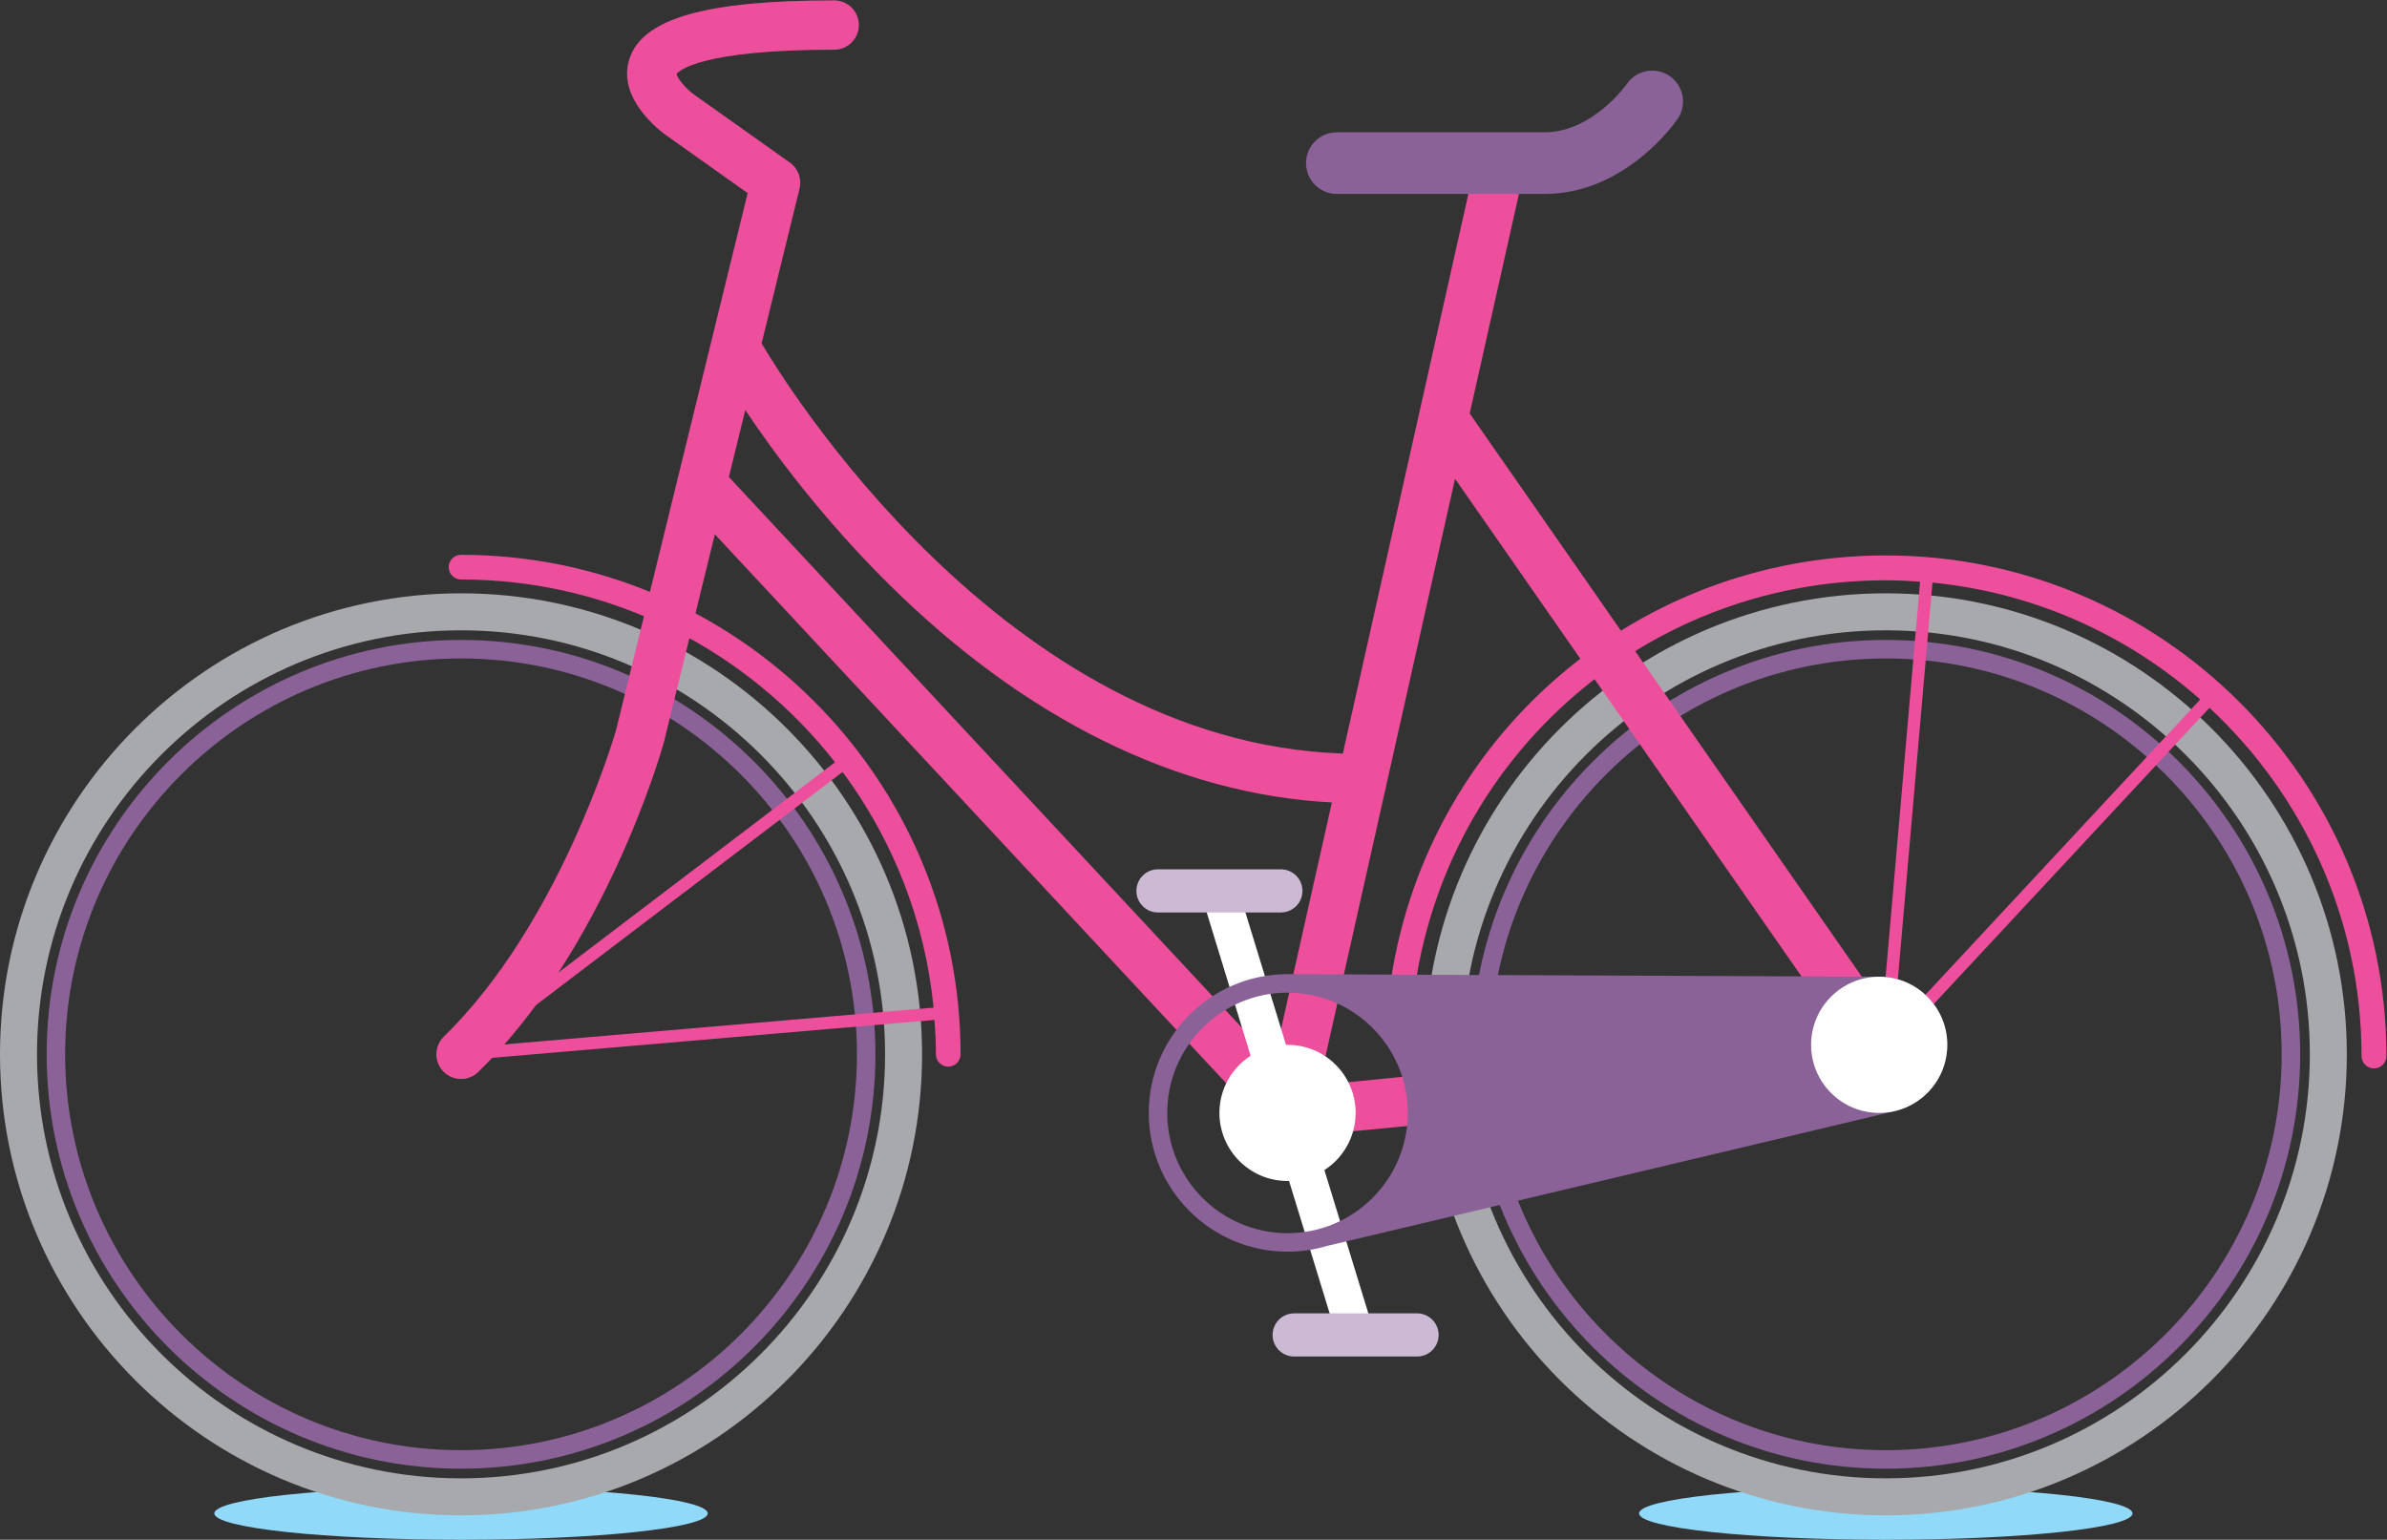 <?xml version="1.0" encoding="UTF-8" standalone="no"?>
<!-- Created with Inkscape (http://www.inkscape.org/) -->

<svg
   xmlns:dc="http://purl.org/dc/elements/1.1/"
   xmlns:cc="http://creativecommons.org/ns#"
   xmlns:rdf="http://www.w3.org/1999/02/22-rdf-syntax-ns#"
   xmlns:svg="http://www.w3.org/2000/svg"
   xmlns="http://www.w3.org/2000/svg"
   xmlns:sodipodi="http://sodipodi.sourceforge.net/DTD/sodipodi-0.dtd"
   xmlns:inkscape="http://www.inkscape.org/namespaces/inkscape"
   version="1.1"
   id="svg4502"
   xml:space="preserve"
   width="327.154"
   height="211.045"
   viewBox="0 0 327.154 211.045"
   sodipodi:docname="pedal.svg"
   inkscape:version="0.92.1 r"><rect x="0" y="0" width="327.154" height="211.045" fill="#333333" stroke="none"/><defs
     id="defs4506"><clipPath
       clipPathUnits="userSpaceOnUse"
       id="clipPath4518"><path
         d="M 0,158.285 H 245.366 V 0 H 0 Z"
         id="path4516"
         inkscape:connector-curvature="0" /></clipPath></defs><sodipodi:namedview
     pagecolor="#ffffff"
     bordercolor="#666666"
     borderopacity="1"
     objecttolerance="10"
     gridtolerance="10"
     guidetolerance="10"
     inkscape:pageopacity="0"
     inkscape:pageshadow="2"
     inkscape:window-width="3840"
     inkscape:window-height="2058"
     id="namedview4504"
     showgrid="false"
     fit-margin-top="0"
     fit-margin-left="0"
     fit-margin-right="0"
     fit-margin-bottom="0"
     inkscape:zoom="1.118236"
     inkscape:cx="163.57693"
     inkscape:cy="105.5224"
     inkscape:window-x="0"
     inkscape:window-y="50"
     inkscape:window-maximized="1"
     inkscape:current-layer="g4510" /><g
     id="g4510"
     inkscape:groupmode="layer"
     inkscape:label="Vector Smart Object_3"
     transform="matrix(1.333,0,0,-1.333,-3.9999999e-4,211.046)"><g
       id="g4512"><g
         id="g4514"
         clip-path="url(#clipPath4518)"><g
           id="g4520"
           transform="translate(168.527,2.709)"><path
             d="m 0,0 c 0,-1.496 11.357,-2.708 25.367,-2.708 14.01,0 25.366,1.212 25.366,2.708 0,1.496 -11.356,2.709 -25.366,2.709 C 11.357,2.709 0,1.496 0,0"
             style="fill:#91d9f8;fill-opacity:1;fill-rule:nonzero;stroke:none"
             id="path4522"
             inkscape:connector-curvature="0" /></g><g
           id="g4524"
           transform="translate(22.037,2.709)"><path
             d="m 0,0 c 0,-1.496 11.357,-2.708 25.366,-2.708 14.01,0 25.366,1.212 25.366,2.708 0,1.496 -11.356,2.709 -25.366,2.709 C 11.357,2.709 0,1.496 0,0"
             style="fill:#91d9f8;fill-opacity:1;fill-rule:nonzero;stroke:none"
             id="path4526"
             inkscape:connector-curvature="0" /></g><g
           id="g4528"
           transform="translate(193.894,93.512)"><path
             d="m 0,0 c -24.041,0 -43.599,-19.558 -43.599,-43.598 0,-24.041 19.558,-43.599 43.599,-43.599 24.04,0 43.599,19.558 43.599,43.599 C 43.599,-19.558 24.04,0 0,0 m 0,-91.002 c -26.139,0 -47.403,21.265 -47.403,47.404 0,26.138 21.264,47.403 47.403,47.403 26.139,0 47.403,-21.265 47.403,-47.403 0,-26.139 -21.264,-47.404 -47.403,-47.404"
             style="fill:#a7a9ac;fill-opacity:1;fill-rule:nonzero;stroke:none"
             id="path4530"
             inkscape:connector-curvature="0" /></g><g
           id="g4532"
           transform="translate(193.894,90.619)"><path
             d="m 0,0 c -22.445,0 -40.706,-18.26 -40.706,-40.705 0,-22.444 18.261,-40.705 40.706,-40.705 22.444,0 40.705,18.261 40.705,40.705 C 40.705,-18.26 22.444,0 0,0 m 0,-83.313 c -23.494,0 -42.607,19.114 -42.607,42.608 0,23.494 19.113,42.608 42.607,42.608 23.493,0 42.607,-19.114 42.607,-42.608 0,-23.494 -19.114,-42.608 -42.607,-42.608"
             style="fill:#8a6297;fill-opacity:1;fill-rule:nonzero;stroke:none"
             id="path4534"
             inkscape:connector-curvature="0" /></g><g
           id="g4536"
           transform="translate(47.403,93.512)"><path
             d="m 0,0 c -24.04,0 -43.598,-19.558 -43.598,-43.598 0,-24.041 19.558,-43.599 43.598,-43.599 24.04,0 43.599,19.558 43.599,43.599 C 43.599,-19.558 24.04,0 0,0 m 0,-91.002 c -26.139,0 -47.403,21.265 -47.403,47.404 0,26.138 21.264,47.403 47.403,47.403 26.139,0 47.403,-21.265 47.403,-47.403 0,-26.139 -21.264,-47.404 -47.403,-47.404"
             style="fill:#a7a9ac;fill-opacity:1;fill-rule:nonzero;stroke:none"
             id="path4538"
             inkscape:connector-curvature="0" /></g><g
           id="g4540"
           transform="translate(47.403,90.619)"><path
             d="m 0,0 c -22.445,0 -40.705,-18.26 -40.705,-40.705 0,-22.444 18.26,-40.705 40.705,-40.705 22.445,0 40.705,18.261 40.705,40.705 C 40.705,-18.26 22.445,0 0,0 m 0,-83.313 c -23.493,0 -42.607,19.114 -42.607,42.608 0,23.494 19.114,42.608 42.607,42.608 23.494,0 42.607,-19.114 42.607,-42.608 0,-23.494 -19.113,-42.608 -42.607,-42.608"
             style="fill:#8a6297;fill-opacity:1;fill-rule:nonzero;stroke:none"
             id="path4542"
             inkscape:connector-curvature="0" /></g><g
           id="g4544"
           transform="translate(74.943,109.281)"><path
             d="m 0,0 1.686,6.882 c 2.872,-4.299 7.823,-11.02 14.653,-17.8 14.086,-13.983 29.814,-21.734 45.66,-22.549 l -5.984,-26.675 z m 74.663,-0.186 39.733,-57.078 -53.716,-5.26 z M -29.356,-61.137 c 0.497,-0.51 1.157,-0.766 1.816,-0.766 0.639,0 1.277,0.239 1.77,0.72 13.021,12.695 18.823,32.955 19.063,33.812 0.008,0.027 0.015,0.055 0.021,0.082 l 5.242,21.396 57.025,-61.227 c 10e-4,-10e-4 0.003,-0.002 0.005,-0.004 0.025,-0.026 0.055,-0.048 0.082,-0.074 0.061,-0.059 0.125,-0.114 0.19,-0.167 0.041,-0.032 0.076,-0.069 0.118,-0.098 0.022,-0.016 0.046,-0.027 0.069,-0.042 0.072,-0.047 0.147,-0.087 0.225,-0.127 0.049,-0.026 0.096,-0.056 0.148,-0.079 0.02,-0.009 0.04,-0.017 0.06,-0.025 0.09,-0.037 0.186,-0.063 0.282,-0.09 0.042,-0.011 0.08,-0.03 0.123,-0.04 0.007,-0.002 0.014,-0.001 0.022,-0.003 0.012,-0.002 0.025,-0.006 0.037,-0.009 0.161,-0.032 0.325,-0.05 0.493,-0.05 h 0.002 c 0.001,0 0.001,0 0.002,0 0.006,0 0.011,10e-4 0.017,10e-4 0.075,0.001 0.151,0.004 0.229,0.011 l 61.513,6.025 c 0.016,0.002 0.031,0.007 0.046,0.009 0.153,0.018 0.307,0.046 0.457,0.092 0.001,0 0.003,10e-4 0.004,10e-4 0.139,0.044 0.275,0.103 0.407,0.172 0.049,0.025 0.093,0.054 0.139,0.081 0.05,0.03 0.101,0.055 0.148,0.088 0.028,0.019 0.048,0.043 0.075,0.063 0.073,0.055 0.141,0.115 0.208,0.178 0.057,0.054 0.114,0.108 0.166,0.166 0.053,0.062 0.102,0.127 0.15,0.194 0.049,0.067 0.097,0.134 0.138,0.205 0.041,0.07 0.074,0.142 0.108,0.215 0.034,0.074 0.069,0.148 0.096,0.226 0.026,0.076 0.046,0.155 0.065,0.235 0.02,0.08 0.038,0.16 0.05,0.243 0.011,0.076 0.015,0.153 0.019,0.231 0.005,0.092 0.005,0.184 0.002,0.277 -0.003,0.032 0.003,0.064 0,0.096 -0.005,0.042 -0.019,0.079 -0.025,0.121 -0.014,0.094 -0.032,0.185 -0.056,0.278 -0.02,0.075 -0.043,0.148 -0.071,0.221 -0.028,0.08 -0.061,0.159 -0.099,0.237 -0.037,0.077 -0.079,0.151 -0.124,0.223 -0.026,0.04 -0.04,0.082 -0.068,0.122 L 76.17,6.53 81.579,30.646 c 0.307,1.367 -0.554,2.723 -1.921,3.03 -1.364,0.308 -2.722,-0.553 -3.03,-1.92 L 63.126,-28.44 C 28.215,-27.28 5.424,10.225 3.366,13.739 l 3.9,15.917 c 0.248,1.011 -0.147,2.071 -0.995,2.673 l -9.831,6.975 c -0.92,0.669 -1.746,1.699 -1.826,2.132 0.243,0.309 2.456,2.495 16.212,2.495 1.402,0 2.537,1.135 2.537,2.536 0,1.402 -1.135,2.537 -2.537,2.537 -13.229,0 -19.724,-1.862 -21.061,-6.037 -1.299,-4.062 3.215,-7.426 3.735,-7.797 L 1.929,29.189 -5.192,0.124 C -5.245,-0.028 -5.283,-0.182 -5.306,-0.34 l -6.295,-25.694 c -0.277,-0.955 -5.923,-20.025 -17.71,-31.516 -1.002,-0.978 -1.023,-2.584 -0.045,-3.587"
             style="fill:#ee4f9c;fill-opacity:1;fill-rule:nonzero;stroke:none"
             id="path4546"
             inkscape:connector-curvature="0" /></g><g
           id="g4548"
           transform="translate(137.454,138.38)"><path
             d="m 0,0 h 21.351 c 8.347,0 13.479,7.416 13.694,7.731 0.983,1.449 0.606,3.421 -0.843,4.405 -1.444,0.981 -3.409,0.608 -4.396,-0.83 C 29.737,11.208 26.28,6.342 21.351,6.342 H 0 c -1.752,0 -3.171,-1.42 -3.171,-3.171 C -3.171,1.42 -1.752,0 0,0"
             style="fill:#8a6297;fill-opacity:1;fill-rule:nonzero;stroke:none"
             id="path4550"
             inkscape:connector-curvature="0" /></g><g
           id="g4552"
           transform="translate(128.588,49.769)"><path
             d="m 0,0 -5.026,16.393 3.637,1.115 5.028,-16.394 c 0.051,10e-4 0.102,0.008 0.154,0.008 3.867,0 7.002,-3.135 7.002,-7.001 0,-2.468 -1.279,-4.632 -3.209,-5.879 l 5.027,-16.393 -3.637,-1.116 -5.028,16.394 c -0.052,-0.001 -0.102,-0.007 -0.155,-0.007 -3.866,0 -7.001,3.134 -7.001,7.001 0,2.467 1.279,4.632 3.208,5.879"
             style="fill:#ffffff;fill-opacity:1;fill-rule:nonzero;stroke:none"
             id="path4554"
             inkscape:connector-curvature="0" /></g><g
           id="g4556"
           transform="translate(119.063,64.5)"><path
             d="m 0,0 h 12.633 c 1.225,0 2.22,0.994 2.22,2.219 0,1.226 -0.995,2.22 -2.22,2.22 H 0 c -1.226,0 -2.22,-0.994 -2.22,-2.22 C -2.22,0.994 -1.226,0 0,0"
             style="fill:#ccb9d3;fill-opacity:1;fill-rule:nonzero;stroke:none"
             id="path4558"
             inkscape:connector-curvature="0" /></g><g
           id="g4560"
           transform="translate(133.065,18.84)"><path
             d="m 0,0 h 12.633 c 1.225,0 2.22,0.994 2.22,2.22 0,1.226 -0.995,2.219 -2.22,2.219 H 0 C -1.226,4.439 -2.219,3.446 -2.219,2.22 -2.219,0.994 -1.226,0 0,0"
             style="fill:#ccb9d3;fill-opacity:1;fill-rule:nonzero;stroke:none"
             id="path4562"
             inkscape:connector-curvature="0" /></g><g
           id="g4564"
           transform="translate(198.694,98.417)"><path
             d="M 0,0 C 10.501,-1.028 20.033,-5.395 27.532,-12.016 L -4.004,-45.901 Z m -54.857,-44.704 c 0.711,-0.073 1.33,0.437 1.403,1.139 2.594,24.972 23.51,43.803 48.652,43.803 1.189,0 2.362,-0.057 3.529,-0.141 L -5.437,-47.64 c -10e-4,-0.013 0.003,-0.024 0.003,-0.038 -10e-4,-0.045 0.008,-0.089 0.016,-0.135 0.007,-0.037 0.012,-0.073 0.025,-0.109 0.015,-0.037 0.038,-0.07 0.059,-0.105 0.023,-0.037 0.045,-0.073 0.074,-0.104 0.01,-0.01 0.013,-0.023 0.024,-0.032 0.021,-0.02 0.049,-0.029 0.073,-0.045 0.031,-0.023 0.062,-0.046 0.099,-0.063 0.043,-0.02 0.089,-0.03 0.135,-0.04 0.026,-0.004 0.046,-0.019 0.073,-0.021 0.017,-10e-4 0.036,-0.002 0.054,-0.002 h 10e-4 c 0.085,0 0.167,0.019 0.241,0.049 0.021,0.008 0.038,0.024 0.056,0.035 0.055,0.029 0.107,0.062 0.15,0.105 0.006,0.006 0.015,0.008 0.021,0.015 l 32.813,35.257 c 9.609,-8.938 15.636,-21.679 15.636,-35.806 0,-0.706 0.572,-1.278 1.278,-1.278 0.705,0 1.278,0.572 1.278,1.278 0,28.382 -23.091,51.472 -51.474,51.472 -26.455,0 -48.465,-19.816 -51.193,-46.094 -0.073,-0.702 0.436,-1.33 1.138,-1.403"
             style="fill:#ee4f9c;fill-opacity:1;fill-rule:nonzero;stroke:none"
             id="path4566"
             inkscape:connector-curvature="0" /></g><g
           id="g4568"
           transform="translate(120.015,43.889)"><path
             d="m 0,0 c 0,6.819 5.548,12.366 12.366,12.366 h 0.001 c 6.819,0 12.365,-5.547 12.365,-12.366 0,-6.818 -5.546,-12.366 -12.366,-12.366 C 5.548,-12.366 0,-6.818 0,0 m -1.902,0 c 0,-7.868 6.401,-14.269 14.268,-14.269 1.43,0 2.811,0.214 4.113,0.607 0.004,0.001 0.008,0.001 0.011,0.002 0,0 58.422,13.839 58.517,13.904 2.99,0.798 5.194,3.516 5.194,6.757 0,3.867 -3.135,7.001 -7.002,7.001 -0.167,0 -60.828,0.267 -60.828,0.267 H 12.366 C 4.499,14.269 -1.902,7.868 -1.902,0"
             style="fill:#8a6297;fill-opacity:1;fill-rule:nonzero;stroke:none"
             id="path4570"
             inkscape:connector-curvature="0" /></g><g
           id="g4572"
           transform="translate(186.214,50.891)"><path
             d="m 0,0 c 0,-3.867 3.134,-7.001 7,-7.001 3.867,0 7.002,3.134 7.002,7.001 C 14.002,3.867 10.867,7.001 7,7.001 3.134,7.001 0,3.867 0,0"
             style="fill:#ffffff;fill-opacity:1;fill-rule:nonzero;stroke:none"
             id="path4574"
             inkscape:connector-curvature="0" /></g><g
           id="g4576"
           transform="translate(86.632,78.945)"><path
             d="m 0,0 c 5.126,-6.909 8.473,-15.212 9.357,-24.229 l -46.461,-3.983 z m -0.777,1.003 -38.835,-29.529 c -0.019,-0.014 -0.029,-0.035 -0.045,-0.05 -0.031,-0.03 -0.06,-0.061 -0.085,-0.097 -0.024,-0.034 -0.041,-0.067 -0.057,-0.104 -0.017,-0.036 -0.03,-0.073 -0.039,-0.113 -0.01,-0.043 -0.014,-0.084 -0.015,-0.128 0,-0.023 -0.009,-0.044 -0.007,-0.066 0.002,-0.019 0.011,-0.034 0.014,-0.052 0.006,-0.038 0.018,-0.072 0.031,-0.109 0.016,-0.044 0.035,-0.083 0.058,-0.121 0.01,-0.016 0.013,-0.034 0.024,-0.049 0.009,-0.012 0.024,-0.016 0.035,-0.028 0.044,-0.05 0.094,-0.09 0.15,-0.123 0.022,-0.013 0.04,-0.03 0.064,-0.04 0.079,-0.035 0.164,-0.059 0.255,-0.059 v 0 h 0.002 c 0.017,0 0.035,10e-4 0.052,0.002 l 48.628,4.169 c 0.084,-1.169 0.143,-2.346 0.143,-3.536 0,-0.701 0.567,-1.269 1.268,-1.269 0.7,0 1.268,0.568 1.268,1.269 0,28.32 -23.04,51.36 -51.361,51.36 -0.7,0 -1.268,-0.568 -1.268,-1.268 0,-0.701 0.568,-1.269 1.268,-1.269 15.602,0 29.507,-7.364 38.452,-18.79"
             style="fill:#ee4f9c;fill-opacity:1;fill-rule:nonzero;stroke:none"
             id="path4578"
             inkscape:connector-curvature="0" /></g></g></g></g></svg>